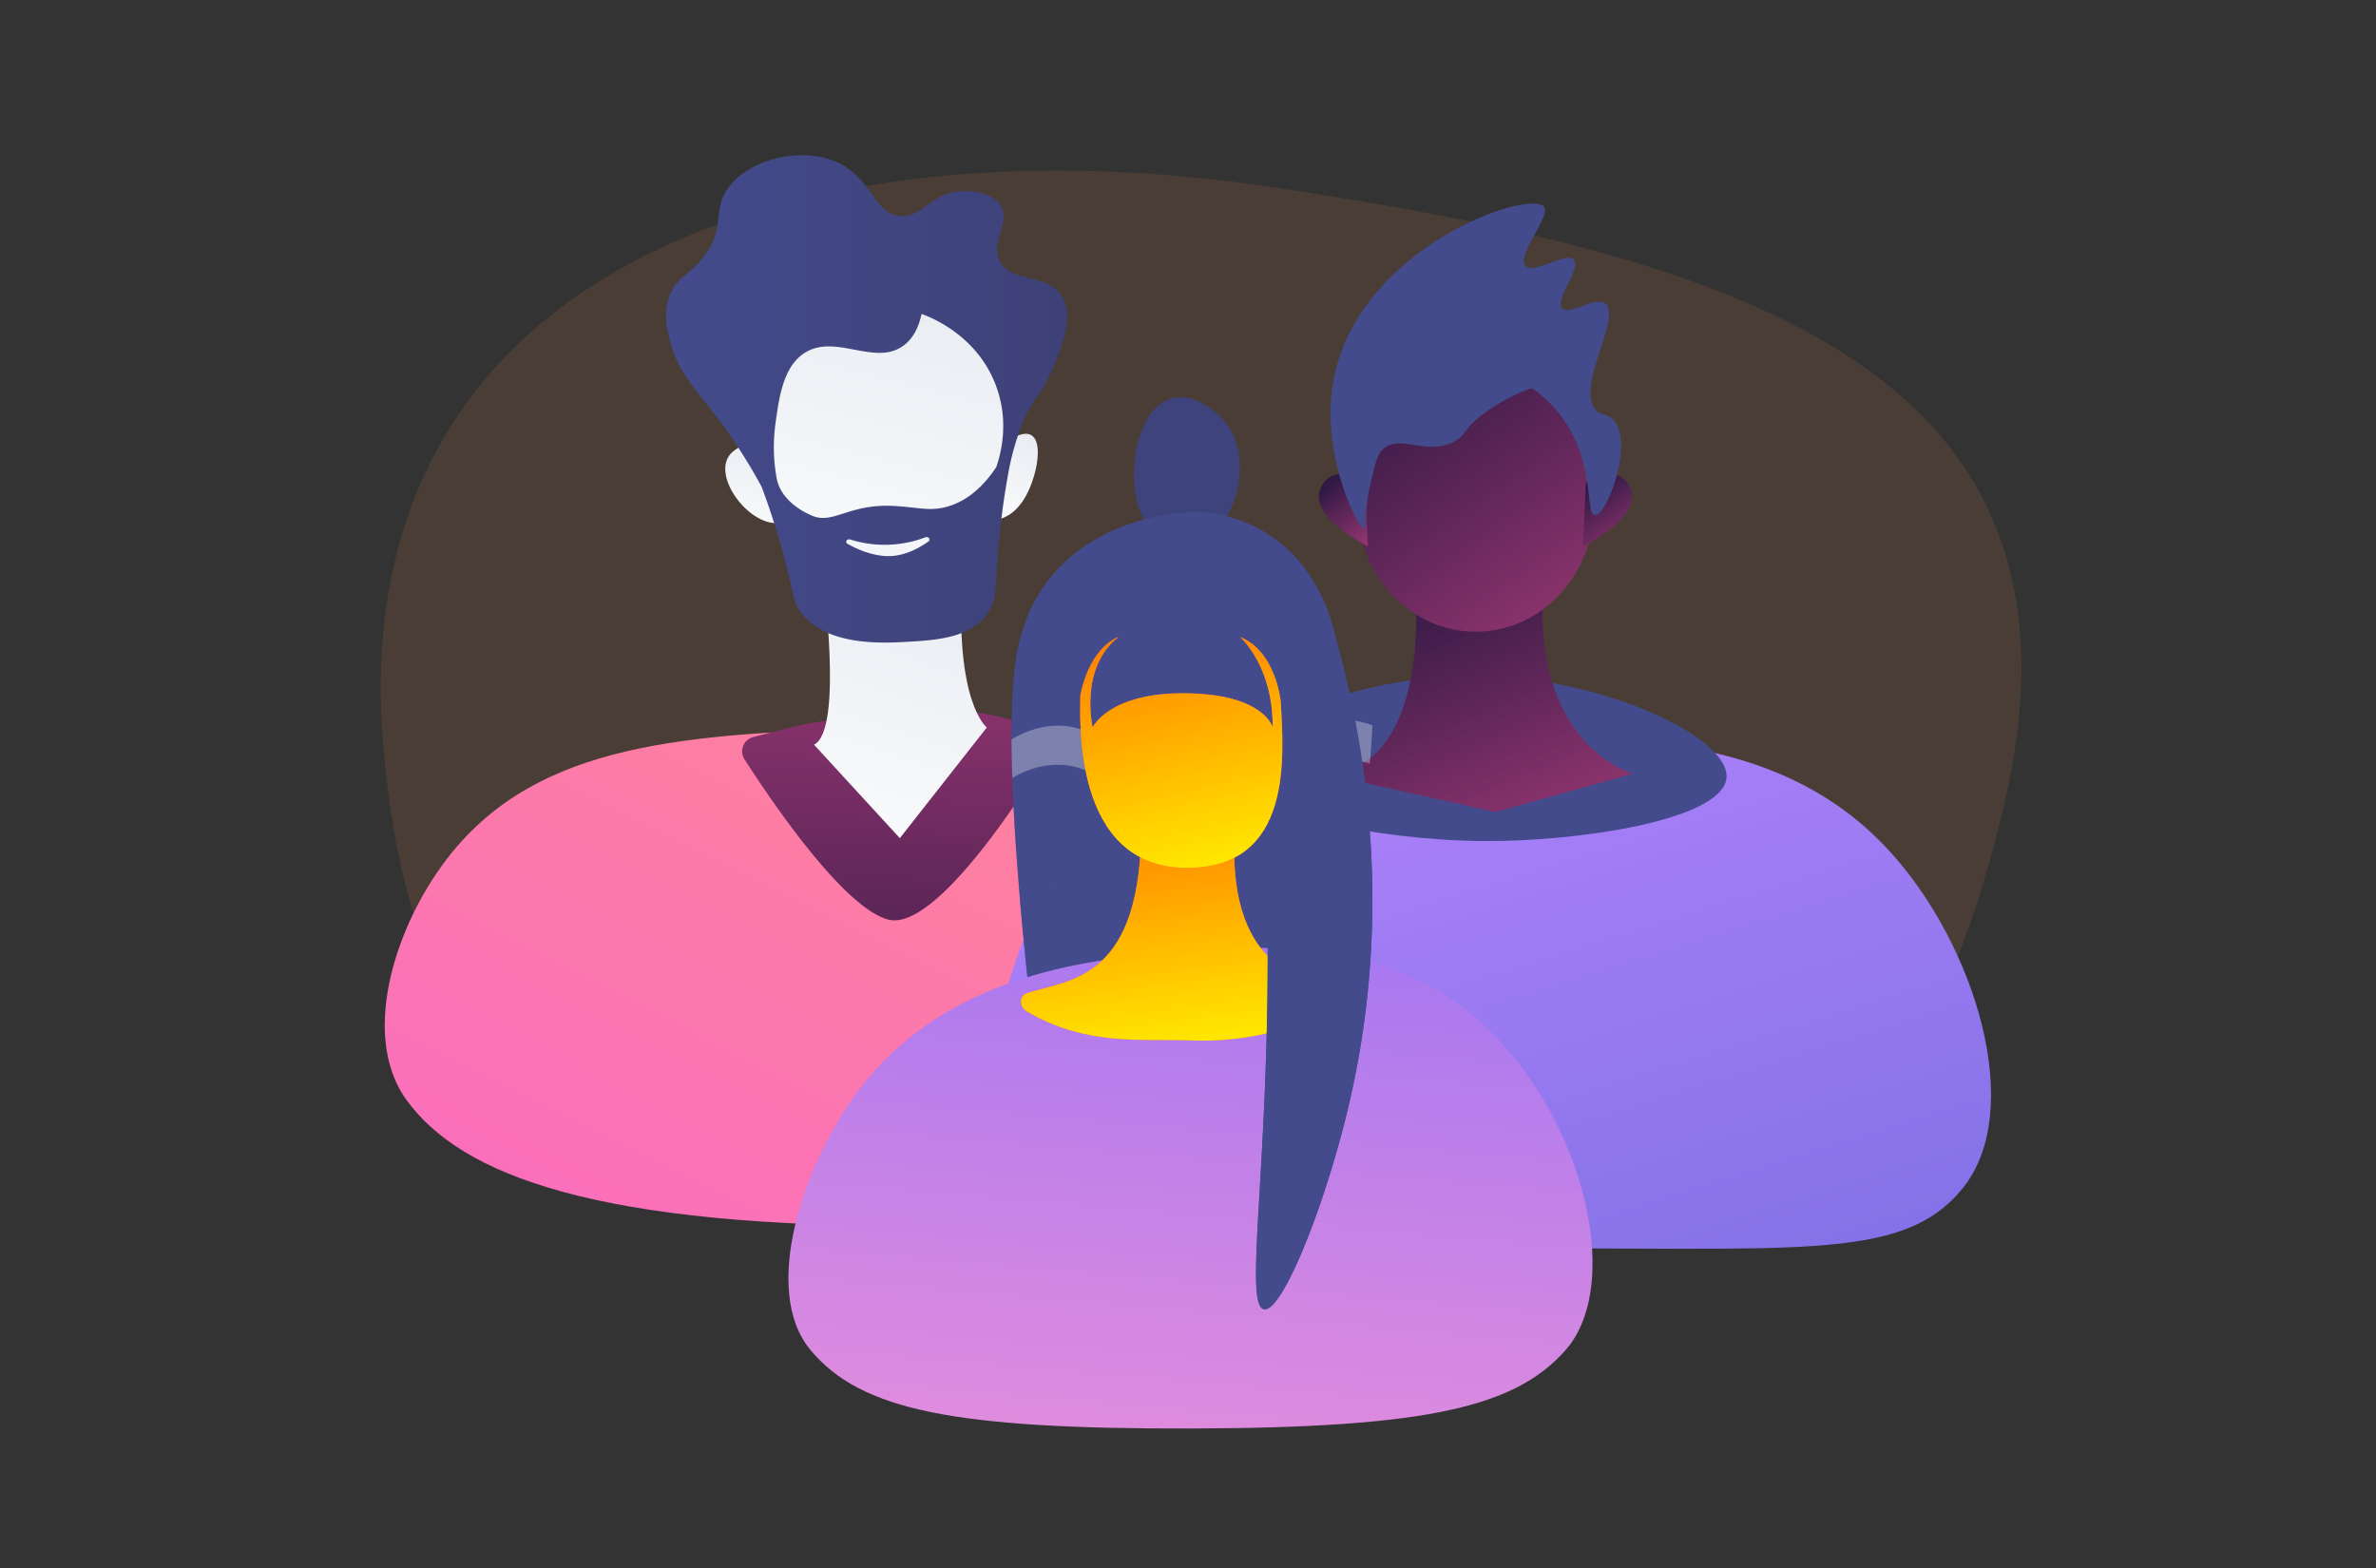 <svg width="1000" height="660" fill="none" xmlns="http://www.w3.org/2000/svg"><rect width="100%" height="100%" fill="#333333" stroke="none"/><path d="M843.56 338.48C800.86 521.27 716.41 521.6 507.68 507c-208.74-14.6-329.72 7.42-346.41-193.61C144.57 112.37 336.84 49.2 534.96 78.7c198.12 29.52 351.31 76.98 308.6 259.77Z" fill="#CD7B49" fill-opacity=".15"/><path d="M392.08 516c-142.63 1.09-198.18-21.88-220.84-52.78-20.85-28.43-3.58-78.5 21.3-107.16 39.33-45.32 102.46-47.54 188.83-49.95 81.21-2.26 131.26-3.65 170.79 31.33 36.94 32.7 60.54 93.54 37.53 124.96-21.34 29.16-61.42 52.54-197.6 53.6Z" fill="url(#a)"/><path d="m333.71 305.97-16.7 4.27a6.2 6.2 0 0 0-3.68 9.34c11.37 17.72 41.49 62.2 60.34 67.44 19.5 5.41 55.91-50.96 68.03-70.8a6.18 6.18 0 0 0-3.4-9.12l-12.26-3.9a80.88 80.88 0 0 0-31.05-3.55l-45.65 3.7a93.1 93.1 0 0 0-15.63 2.62Z" fill="url(#b)"/><path d="M346.1 241.16s9.19 66-3.5 72.3l36.12 39.34 36.6-46.6s-13.84-10.42-10.2-65.04h-59.01Z" fill="url(#c)"/><path d="M324.8 146.7c-1.3 1.77-18.26 84.92 40.41 93.62 58.68 8.7 61.26-52.75 60.51-78.82-.74-26.08-27.58-35.55-42.94-37.37-15.36-1.82-53.35 16.32-57.98 22.58Z" fill="url(#d)"/><path d="M321.4 195.26s-2.95-13.6-13-5.12c-10.05 8.47 5.94 30.97 19.12 30.04l-6.13-24.92Z" fill="url(#e)"/><path d="M423.92 185.79c-1.7 1.14-6.53 33.04-6.53 33.04s8.47 1 14.6-10.46c6.13-11.45 9.08-34.18-8.07-22.58Z" fill="url(#f)"/><path d="M447 124.84c-6.2-10.25-21.8-5.4-26.36-15.28-3.83-8.3 5.17-16.12.34-23.3-4.04-6-13.9-5.84-15.66-5.82-13.33.22-16.39 10.76-25.9 10.52-11.63-.29-12.09-16.15-27.45-22.84-14.9-6.48-36.67-1.2-45.47 10.95-6.84 9.45-1.02 16.4-10 28.54-6.16 8.36-11.62 8.72-14.68 16.89-2.88 7.67-.94 14.98.59 20.41 3.65 13.02 10.46 18.76 20.74 32.61a224.56 224.56 0 0 1 17.45 27.5 312.83 312.83 0 0 1 10.25 32.84c3.3 12.96 3.1 15.6 6.17 19.8 10.6 14.47 34.8 13.07 44.98 12.48 11.67-.68 26.2-1.51 33.51-11.65 3.95-5.48 3.46-10.43 4.37-23.67a327 327 0 0 1 5.08-38.78c1.19-5.6 2.78-11.1 4.77-16.46 4.25-11.34 8.67-13.14 13.47-24.86 3.84-9.4 8.81-21.54 3.8-29.88Zm-48.6 88.5c-7.22 1.95-12.08.2-21.86-.36-19.56-1.13-25.74 8.02-34.96 4-3.87-1.67-12.75-6.37-14.64-15.37a72.46 72.46 0 0 1-.6-23.03c1.53-11.28 3.3-24.29 12.33-30.04 13.11-8.34 29.86 6.02 41.89-3.29 4.6-3.56 6.43-8.98 7.29-13.1 2.67.91 23.91 8.63 31.73 31.3 4.82 13.97 2.06 26.43-.29 33.2-4.43 6.65-11.15 14.06-20.9 16.69Z" fill="url(#g)"/><path d="M357.82 227.08a48.2 48.2 0 0 0 31.61-.9c1.32-.5 2.45.95 1.35 1.72-4.54 3.24-11.18 6.67-18.4 6.13-5.98-.44-11.46-2.74-15.68-5.14-1.21-.67-.25-2.23 1.12-1.8Z" fill="url(#h)"/><path d="M413.2 494.2c-3.72-7.22-1.88-17.9 1.8-39.29 1.8-10.56 10.13-59 31.26-89.28 40.1-57.48 131.22-56.65 182.16-56.2 60.54.56 122.6 1.12 166.22 48.16 36.74 39.62 58.2 109.86 31.23 142.8-25.96 31.7-71.53 24-205.92 25.24-112.92 1.04-190.33.35-206.74-31.44Z" fill="url(#i)"/><path d="M620.45 284.38c-49.82-.12-103.46 22.6-102.38 39.74 1.14 17.98 62.34 29.57 105.96 29.9 40.6.3 100.91-8.9 102.6-26.55 1.65-17.39-53.57-42.97-106.18-43.1Z" fill="url(#j)"/><path d="M594.5 234.38s12.93 84.66-34.48 91.94l69.3 15.48 57.92-16.16s-43.68-11.8-37.4-81.44l-55.35-9.82Z" fill="url(#k)"/><path d="M670.79 213.2c0 29.1-22.25 52.7-49.7 52.7-27.45 0-49.7-23.6-49.7-52.7 0-29.09 22.25-85.18 49.7-85.18 27.45 0 49.7 56.1 49.7 85.19Z" fill="url(#l)"/><path d="M667.43 203.35s11.77-8.81 17.84.41c8.52 12.95-19.02 26.18-19.02 26.18l1.18-26.59Z" fill="url(#m)"/><path d="M574.54 203.35s-11.77-8.81-17.84.41c-8.52 12.95 19.02 26.18 19.02 26.18l-1.18-26.59Z" fill="url(#n)"/><path d="M574.1 222.25c-2.33.54-18.5-30.96-12.9-61.85 10.29-56.81 83.86-81.36 88.72-73.18 2.5 4.2-11.42 19.85-8.02 24.51 3.22 4.4 17.88-6.51 20.66-2.19 2.53 3.94-7.8 15.92-5.22 19.96 2.61 4.1 14.78-5.83 18.77-1.29 5.67 6.43-12.35 33.77-4.93 43.9 2.52 3.45 5.47 1.5 8.32 5.13 7.93 10.14-3.37 40.3-8.32 39.51-3.77-.6-.27-18.63-10.79-36.59a52.37 52.37 0 0 0-15.7-16.82 74.8 74.8 0 0 0-22.29 12.36c-6.28 5.1-5.58 7.47-10.07 9.95-11.82 6.55-22.75-3.17-30.19 3.31-2.38 2.07-3.28 5.88-5.1 13.48-2.97 12.38-1.86 19.55-2.93 19.8Z" fill="url(#o)"/><path style="mix-blend-mode:multiply" opacity=".3" d="M640.58 151.53c-10.7-4.4-11.53-17.97-22.7-20.96-21.49-5.75-43.32 37.89-49.41 33.53-2.27-1.63-2.08-9.76 5.94-34.63a77.32 77.32 0 0 0-13.22 30.93c-5.6 30.9 10.58 62.38 12.91 61.84 1.08-.25-.03-7.42 2.94-19.81 1.82-7.6 2.73-11.4 5.1-13.47 7.45-6.5 18.38 3.22 30.2-3.32 4.49-2.49 3.78-4.86 10.06-9.95a74.82 74.82 0 0 1 22.28-12.37 52.38 52.38 0 0 1 15.72 16.84c10.5 17.95 7 35.97 10.78 36.58 4.95.8 16.26-29.37 8.32-39.51-2.85-3.63-5.79-1.69-8.32-5.13-5.66-7.73 3.48-25.47 5.62-36.3-17.85 17.22-29 18.7-36.22 15.73Z" fill="url(#p)"/><path d="M488.28 225.46c-9.9-5.57-10.64-18.4-10.94-23.48-.7-12 3.65-31.51 16.4-34.41 10.24-2.34 19.6 7.5 20.76 8.74 11.76 12.68 6.09 30.87 5.46 32.77-1.4 4.24-4.29 13.01-13.11 16.93-.62.28-10.02 4.27-18.57-.55Z" fill="url(#q)"/><path style="mix-blend-mode:multiply" opacity=".3" d="M506.86 200.34c-5.76-8.45-16.07-7.53-19.13-14.75-1.53-3.6-1.16-9.03 4.59-17.6-11.65 3.97-15.64 22.45-14.97 33.99.3 5.07 1.03 17.91 10.94 23.48 8.55 4.82 17.95.83 18.57.55.4-.17.76-.36 1.13-.55 2.68-8.84 3.56-18.22-1.13-25.12Z" fill="url(#r)"/><path d="M439.1 466.87S419.34 325.4 427.85 275.7c8.51-49.7 54.65-59.7 74.48-60.17 19.83-.45 59.43 13.4 62.45 72.19 3.02 58.78-27.12 182.52-27.12 182.52l-98.56-3.38Z" fill="url(#s)"/><path d="M496.41 341.35c30.95 2.88 42.54-24.6 71-21.85 3.1.3 6.15.94 9.11 1.9.5-5.59.88-10.98 1.08-16.12a43.28 43.28 0 0 0-10.2-2.26c-28.46-2.75-40.05 24.73-71 21.84-25.22-2.35-33.32-22.08-55.48-19.11a38.99 38.99 0 0 0-15.2 5.52c.03 5.22.15 10.67.36 16.27a38.9 38.9 0 0 1 14.84-5.3c22.16-2.98 30.26 16.75 55.49 19.1Z" fill="#fff" style="mix-blend-mode:soft-light" opacity=".3"/><path style="mix-blend-mode:multiply" opacity=".8" d="M490.46 392.64c-23.1-2.36-30.52-22.08-50.82-19.11a32.56 32.56 0 0 0-10.5 3.49c3.95 46.89 9.95 89.85 9.95 89.85l98.56 3.38s11.81-48.48 19.9-99.17c-.7-.12-1.4-.21-2.07-.28-26.06-2.75-36.68 24.73-65.02 21.84Z" fill="url(#t)"/><path style="mix-blend-mode:multiply" opacity=".3" d="M555.49 319.5c-26.07-2.75-36.68 24.73-65.03 21.85-23.1-2.36-30.52-22.08-50.82-19.12a33.74 33.74 0 0 0-13.58 5.3 995.89 995.89 0 0 0 3.08 49.49 32.54 32.54 0 0 1 10.5-3.5c20.3-2.96 27.72 16.77 50.83 19.12 28.34 2.89 38.96-24.6 65.02-21.84.67.06 2.52-51.03 0-51.3Z" fill="url(#u)"/><path d="M341.28 568.45c-21.39-25.37-2.9-78.86 19.85-109.26 38.01-50.78 101.9-55.82 134.8-58.41 35.3-2.79 83.27-6.56 122.63 25.47 46.3 37.69 66.13 113.1 40.2 142.2-21.04 23.63-57.48 32.55-157.1 32.83-100.78.27-139.32-7.84-160.38-32.83Z" fill="url(#v)"/><path d="M432.5 417.95c18.25-5.7 48.13-5.7 47.81-71.24 0 0 37.88-.55 39.32 0 1.35.52-10.04 64.98 42.94 67.18 3.6.15 4.55 5.27 1.66 7.43-9.59 7.13-31.2 17.83-63.19 16.6-20.23-.78-43.3 2.61-68.66-12.06-3.47-2.01-3.72-6.72.11-7.91Z" fill="url(#w)"/><path d="M432.5 417.95c18.25-5.7 48.13-5.7 47.81-71.24 0 0 37.88-.55 39.32 0 1.35.52-10.04 64.98 42.94 67.18 3.6.15 4.55 5.27 1.66 7.43-9.59 7.13-31.2 17.83-63.19 16.6-20.23-.78-43.3 2.61-68.66-12.06-3.47-2.01-3.72-6.72.11-7.91Z" fill="url(#x)"/><path d="M531.94 551.08c-10.51-2.19 8.2-91.03-1.04-229.5a1180.7 1180.7 0 0 0-6.56-68.26l34.18 2.95c13.06 41.89 30.16 118.3 9.37 207.94-9.77 42.13-28.21 88.48-35.95 86.87Z" fill="url(#y)"/><path d="M531.94 551.08c-10.51-2.19 8.2-91.03-1.04-229.5a1180.7 1180.7 0 0 0-6.56-68.26l34.18 2.95c13.06 41.89 30.16 118.3 9.37 207.94-9.77 42.13-28.21 88.48-35.95 86.87Z" fill="url(#z)"/><path d="M454.71 292.66c0 8.73-3.96 72.62 44.86 72.62 44.65 0 40.76-46.69 39.44-70.12 0 0-2.04-21.05-17.07-27.03 0 0 13.91 12.03 13.7 38.04 0 0-3.47-13.88-36.2-14.34-32.74-.47-39.58 14.34-39.58 14.34s-5.78-25.04 10.87-38.04c0 0-11.8 3.67-16.02 24.53Z" fill="url(#A)"/><path d="M454.71 292.66c0 8.73-3.96 72.62 44.86 72.62 44.65 0 40.76-46.69 39.44-70.12 0 0-2.04-21.05-17.07-27.03 0 0 13.91 12.03 13.7 38.04 0 0-3.47-13.88-36.2-14.34-32.74-.47-39.58 14.34-39.58 14.34s-5.78-25.04 10.87-38.04c0 0-11.8 3.67-16.02 24.53Z" fill="url(#B)"/><defs><linearGradient id="a" x1="528.34" y1="135.81" x2="317.65" y2="550.73" gradientUnits="userSpaceOnUse"><stop stop-color="#FF9085"/><stop offset="1" stop-color="#FB6FBB"/></linearGradient><linearGradient id="b" x1="374.59" y1="472.46" x2="378.69" y2="248.81" gradientUnits="userSpaceOnUse"><stop stop-color="#311944"/><stop offset=".56" stop-color="#6F2B60"/><stop offset="1" stop-color="#A03976"/></linearGradient><linearGradient id="c" x1="394.17" y1="117.16" x2="304.43" y2="375.11" gradientUnits="userSpaceOnUse"><stop stop-color="#D8DEE8"/><stop offset="1" stop-color="#fff"/></linearGradient><linearGradient id="d" x1="395.49" y1="-6.13" x2="322.93" y2="278.86" gradientUnits="userSpaceOnUse"><stop stop-color="#D8DEE8"/><stop offset="1" stop-color="#fff"/></linearGradient><linearGradient id="e" x1="321.04" y1="150.87" x2="295.47" y2="227.41" gradientUnits="userSpaceOnUse"><stop stop-color="#D8DEE8"/><stop offset="1" stop-color="#fff"/></linearGradient><linearGradient id="f" x1="431.15" y1="142.29" x2="397.41" y2="221.95" gradientUnits="userSpaceOnUse"><stop stop-color="#D8DEE8"/><stop offset="1" stop-color="#fff"/></linearGradient><linearGradient id="g" x1="280.33" y1="167.9" x2="449.11" y2="167.9" gradientUnits="userSpaceOnUse"><stop stop-color="#444B8C"/><stop offset="1" stop-color="#3E4177"/></linearGradient><linearGradient id="h" x1="44285" y1="9600.43" x2="44190.8" y2="13166.3" gradientUnits="userSpaceOnUse"><stop stop-color="#F3F5F8"/><stop offset="1" stop-color="#F36F56"/></linearGradient><linearGradient id="i" x1="582.11" y1="329.67" x2="724.19" y2="785.02" gradientUnits="userSpaceOnUse"><stop stop-color="#AA80F9"/><stop offset="1" stop-color="#6165D7"/></linearGradient><linearGradient id="j" x1="390052" y1="146480" x2="592936" y2="146480" gradientUnits="userSpaceOnUse"><stop stop-color="#444B8C"/><stop offset="1" stop-color="#3E4177"/></linearGradient><linearGradient id="k" x1="623.63" y1="234.38" x2="676.52" y2="359.1" gradientUnits="userSpaceOnUse"><stop stop-color="#311944"/><stop offset="1" stop-color="#A03976"/></linearGradient><linearGradient id="l" x1="621.09" y1="128.02" x2="709.67" y2="255.18" gradientUnits="userSpaceOnUse"><stop stop-color="#311944"/><stop offset="1" stop-color="#A03976"/></linearGradient><linearGradient id="m" x1="676.58" y1="199.55" x2="696.48" y2="226.48" gradientUnits="userSpaceOnUse"><stop stop-color="#311944"/><stop offset="1" stop-color="#A03976"/></linearGradient><linearGradient id="n" x1="565.39" y1="199.55" x2="585.29" y2="226.48" gradientUnits="userSpaceOnUse"><stop stop-color="#311944"/><stop offset="1" stop-color="#A03976"/></linearGradient><linearGradient id="o" x1="252698" y1="181480" x2="322348" y2="181480" gradientUnits="userSpaceOnUse"><stop stop-color="#444B8C"/><stop offset="1" stop-color="#3E4177"/></linearGradient><linearGradient id="p" x1="252713" y1="132837" x2="322366" y2="132837" gradientUnits="userSpaceOnUse"><stop stop-color="#444B8C"/><stop offset="1" stop-color="#3E4177"/></linearGradient><linearGradient id="q" x1="85917.1" y1="82614.3" x2="79706.3" y2="88346.4" gradientUnits="userSpaceOnUse"><stop stop-color="#444B8C"/><stop offset="1" stop-color="#3E4177"/></linearGradient><linearGradient id="r" x1="63412.5" y1="81416.5" x2="57662.3" y2="85382.5" gradientUnits="userSpaceOnUse"><stop stop-color="#444B8C"/><stop offset="1" stop-color="#3E4177"/></linearGradient><linearGradient id="s" x1="277417" y1="402940" x2="176963" y2="548617" gradientUnits="userSpaceOnUse"><stop stop-color="#444B8C"/><stop offset="1" stop-color="#3E4177"/></linearGradient><linearGradient id="t" x1="266629" y1="161071" x2="243969" y2="238533" gradientUnits="userSpaceOnUse"><stop stop-color="#444B8C"/><stop offset="1" stop-color="#3E4177"/></linearGradient><linearGradient id="u" x1="259836" y1="117329" x2="247384" y2="176027" gradientUnits="userSpaceOnUse"><stop stop-color="#444B8C"/><stop offset="1" stop-color="#3E4177"/></linearGradient><linearGradient id="v" x1="493.71" y1="618.96" x2="519.51" y2="323.38" gradientUnits="userSpaceOnUse"><stop stop-color="#E38DDD"/><stop offset=".71" stop-color="#AC79EF"/><stop offset="1" stop-color="#9571F6"/></linearGradient><linearGradient id="w" x1="239707" y1="216976" x2="243859" y2="66055.4" gradientUnits="userSpaceOnUse"><stop stop-color="#FFC444"/><stop offset="1" stop-color="#F36F56"/></linearGradient><linearGradient id="x" x1="460.72" y1="340.25" x2="473.98" y2="441.15" gradientUnits="userSpaceOnUse"><stop stop-color="#FF7A00"/><stop offset="1" stop-color="#FFE600"/></linearGradient><linearGradient id="y" x1="119671" y1="498952" x2="22356" y2="545116" gradientUnits="userSpaceOnUse"><stop stop-color="#444B8C"/><stop offset="1" stop-color="#3E4177"/></linearGradient><linearGradient id="z" x1="119671" y1="498952" x2="22356" y2="545116" gradientUnits="userSpaceOnUse"><stop stop-color="#444B8C"/><stop offset="1" stop-color="#3E4177"/></linearGradient><linearGradient id="A" x1="149877" y1="230148" x2="157353" y2="70224.6" gradientUnits="userSpaceOnUse"><stop stop-color="#FFC444"/><stop offset="1" stop-color="#F36F56"/></linearGradient><linearGradient id="B" x1="474.01" y1="261.53" x2="497.17" y2="365.28" gradientUnits="userSpaceOnUse"><stop stop-color="#FF7A00"/><stop offset="1" stop-color="#FFE600"/></linearGradient></defs></svg>
